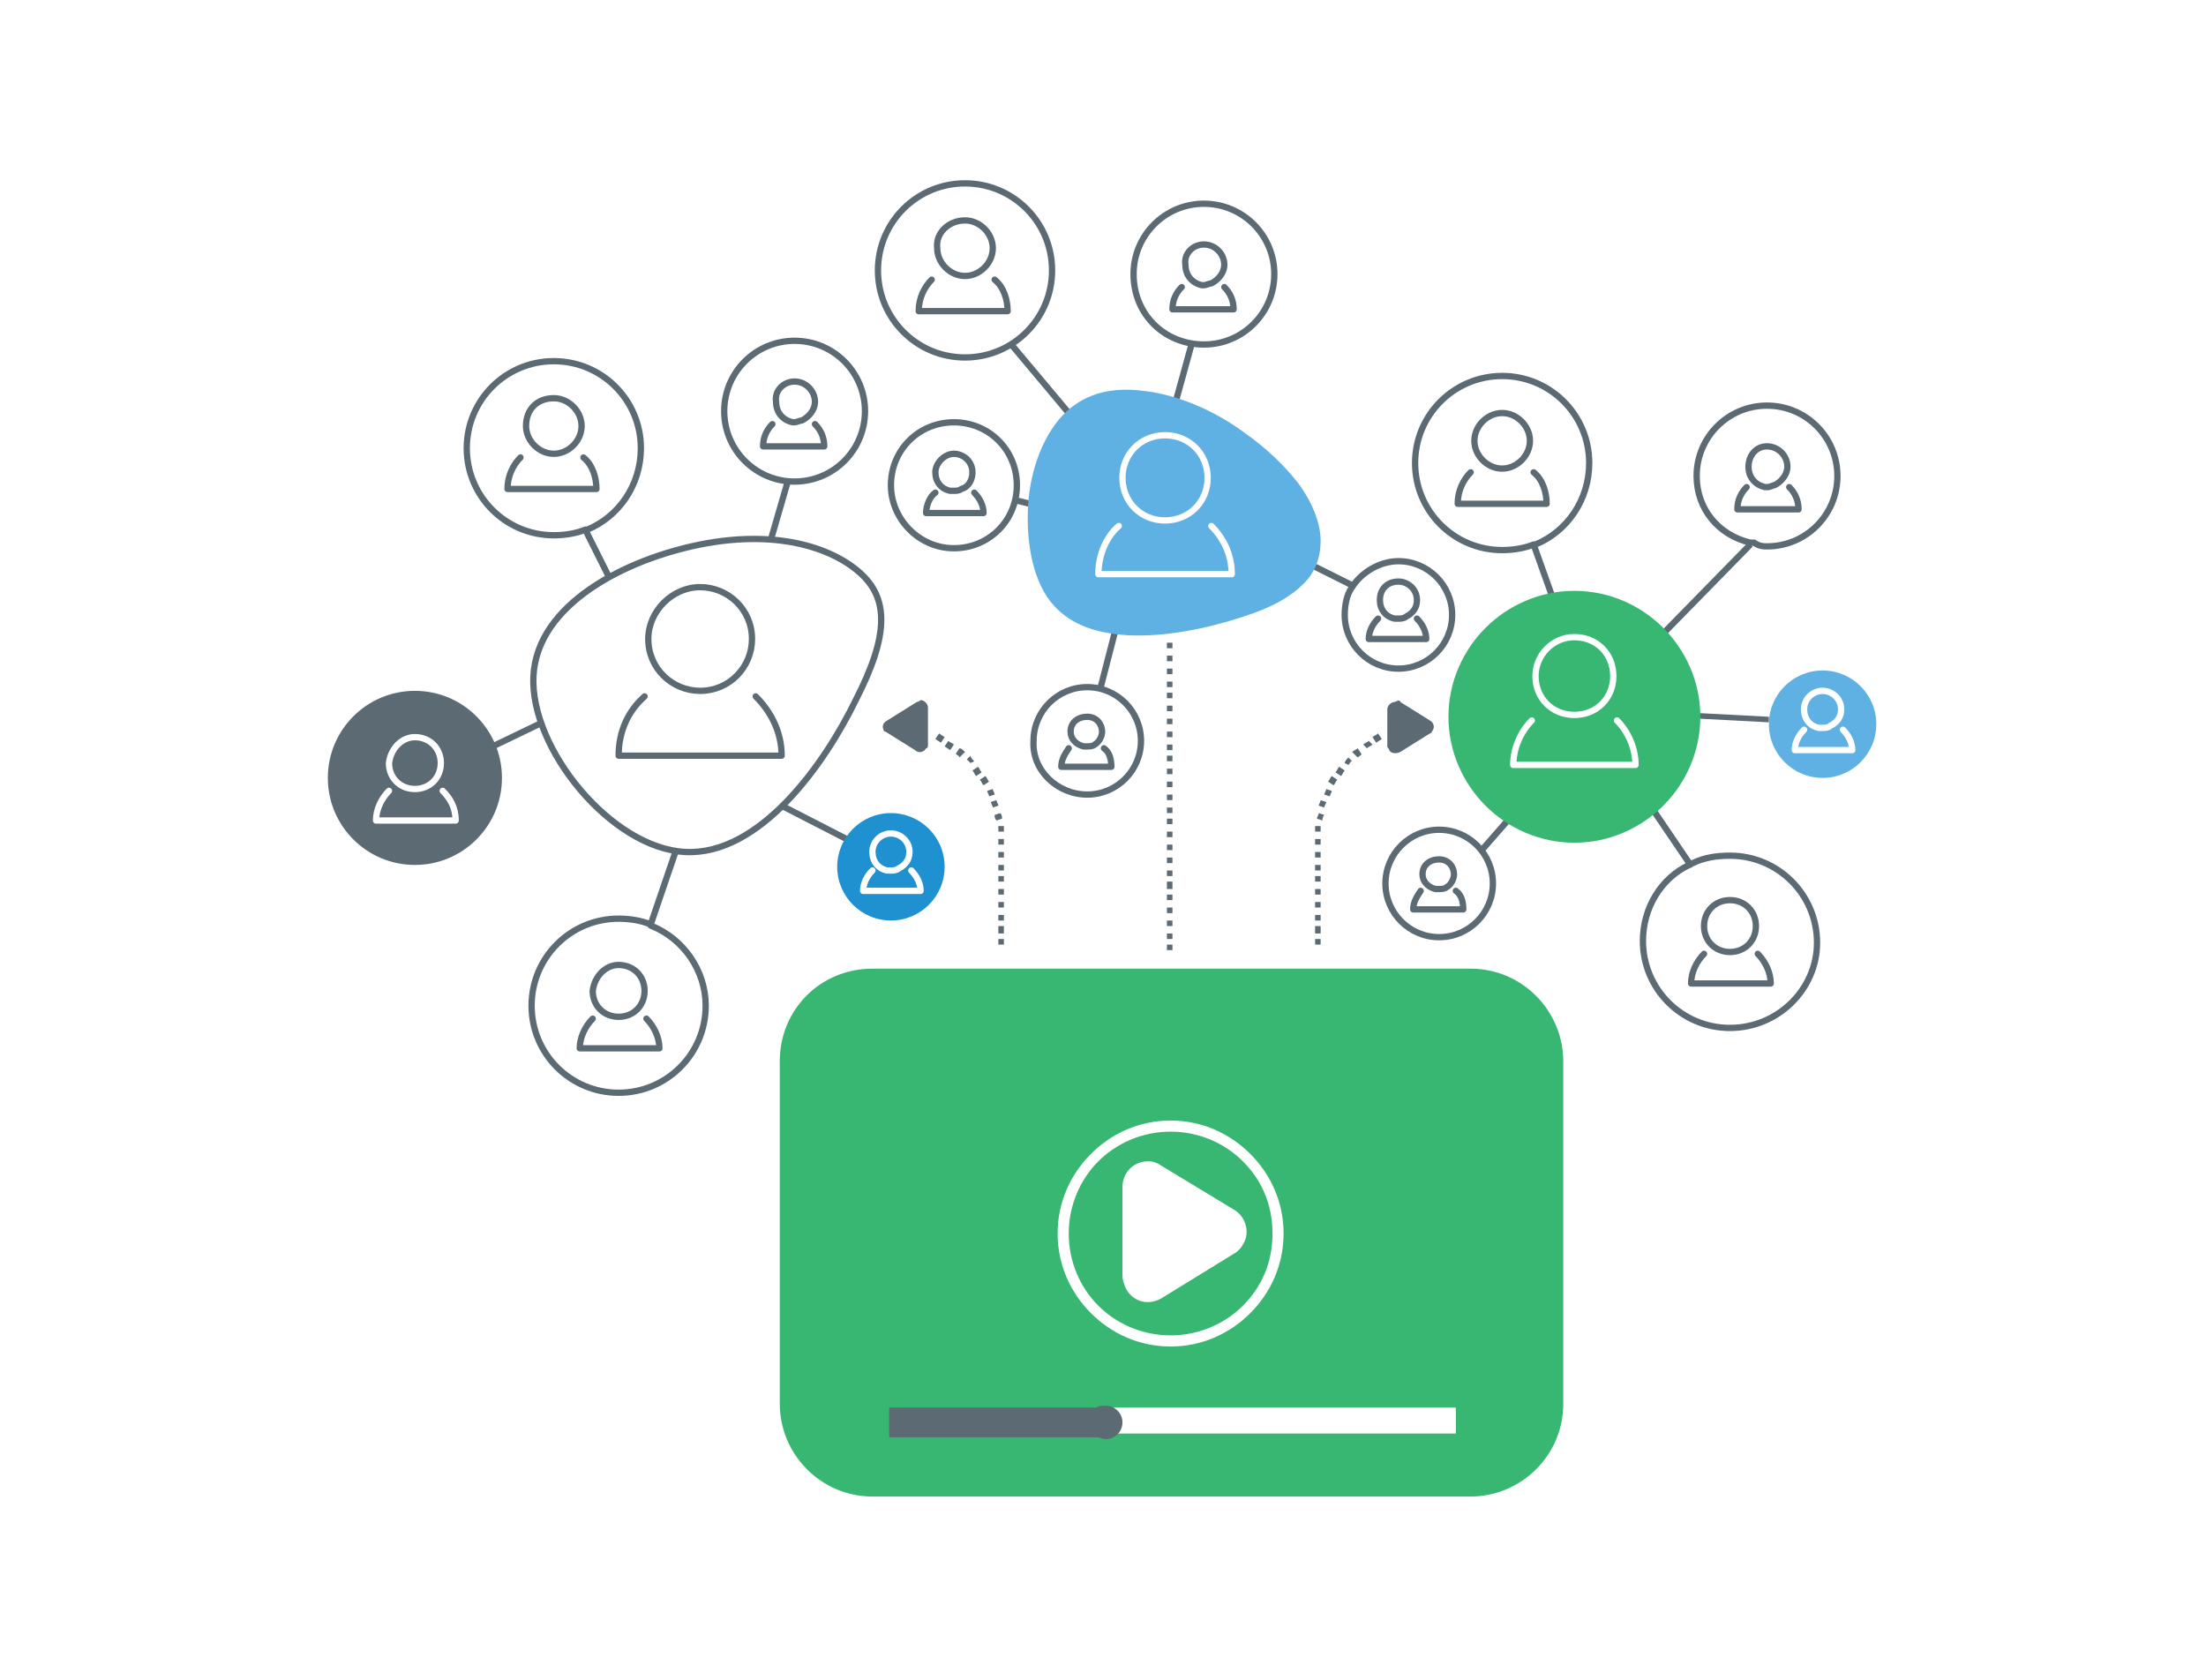 <?xml version="1.0" encoding="utf-8"?>
<!-- Generator: Adobe Illustrator 21.0.2, SVG Export Plug-In . SVG Version: 6.00 Build 0)  -->
<svg version="1.1" id="Layer_1" xmlns="http://www.w3.org/2000/svg" xmlns:xlink="http://www.w3.org/1999/xlink" x="0px" y="0px"
	 viewBox="0 0 119.1 90.7" style="enable-background:new 0 0 119.1 90.7;" xml:space="preserve">
<style type="text/css">
	.st0{fill-rule:evenodd;clip-rule:evenodd;fill:#FFFFFF;}
	.st1{fill-rule:evenodd;clip-rule:evenodd;fill:none;stroke:#5C6A74;stroke-width:0.34;stroke-miterlimit:2.613;}
	
		.st2{fill-rule:evenodd;clip-rule:evenodd;fill:none;stroke:#5C6A74;stroke-width:0.34;stroke-linecap:round;stroke-linejoin:round;stroke-miterlimit:2.613;}
	.st3{fill-rule:evenodd;clip-rule:evenodd;fill:#2091D0;}
	.st4{fill-rule:evenodd;clip-rule:evenodd;fill:#5C6A74;}
	.st5{fill-rule:evenodd;clip-rule:evenodd;fill:#38B773;}
	
		.st6{fill-rule:evenodd;clip-rule:evenodd;fill:none;stroke:#FFFFFF;stroke-width:0.34;stroke-linecap:round;stroke-linejoin:round;stroke-miterlimit:2.613;}
	
		.st7{fill-rule:evenodd;clip-rule:evenodd;fill:none;stroke:#5C6A74;stroke-width:0.34;stroke-linecap:round;stroke-linejoin:round;stroke-miterlimit:2.613;}
	.st8{fill-rule:evenodd;clip-rule:evenodd;fill:#5FB1E3;}
	
		.st9{fill-rule:evenodd;clip-rule:evenodd;fill:none;stroke:#FFFFFF;stroke-width:0.34;stroke-linecap:round;stroke-linejoin:round;stroke-miterlimit:2.613;}
</style>
<rect x="0" y="0" class="st0" width="119.1" height="90.7"/>
<g>
	<path class="st1" d="M71,30.6l2,1 M75.5,36.1c1.6,0,2.9-1.3,2.9-2.9c0-1.6-1.3-2.9-2.9-2.9c-1,0-2,0.6-2.5,1.4l0,0
		c-0.3,0.4-0.4,1-0.4,1.5C72.6,34.8,73.9,36.1,75.5,36.1z"/>
	<path class="st2" d="M76.5,33.4c0.3,0.3,0.5,0.7,0.5,1.1h-3.1c0-0.4,0.2-0.8,0.5-1.1 M75.5,31.4c0.5,0,1,0.4,1,1
		c0,0.4-0.2,0.7-0.6,0.9c-0.1,0.1-0.3,0.1-0.4,0.1c-0.1,0-0.1,0-0.2,0c-0.5-0.1-0.8-0.5-0.8-1C74.5,31.8,74.9,31.4,75.5,31.4z"/>
	<path class="st1" d="M82.8,29.4l1,2.8 M81.1,29.7c0.6,0,1.2-0.1,1.7-0.3l0.1,0c1.7-0.7,2.9-2.4,2.9-4.4c0-2.6-2.1-4.7-4.7-4.7
		c-2.6,0-4.7,2.1-4.7,4.7C76.4,27.6,78.5,29.7,81.1,29.7z"/>
	<line class="st1" x1="42.2" y1="43.5" x2="45.7" y2="45.3"/>
	<ellipse class="st3" cx="48.1" cy="46.8" rx="2.9" ry="2.9"/>
	<ellipse class="st4" cx="22.4" cy="42" rx="4.7" ry="4.7"/>
	<path class="st4" d="M63,51h0.3v0.3H63V51L63,51z M63,34.7h0.3v0.3H63V34.7L63,34.7z M63,35.4h0.3v0.3H63V35.4L63,35.4z M63,36.1
		h0.3v0.3H63V36.1L63,36.1z M63,36.8h0.3v0.3H63V36.8L63,36.8z M63,37.4h0.3v0.3H63V37.4L63,37.4z M63,38.1h0.3v0.3H63V38.1L63,38.1
		z M63,38.8h0.3v0.3H63V38.8L63,38.8z M63,39.5h0.3v0.3H63V39.5L63,39.5z M63,40.2h0.3v0.3H63V40.2L63,40.2z M63,40.8h0.3v0.3H63
		V40.8L63,40.8z M63,41.5h0.3v0.3H63V41.5L63,41.5z M63,42.2h0.3v0.3H63V42.2L63,42.2z M63,42.9h0.3v0.3H63V42.9L63,42.9z M63,43.6
		h0.3v0.3H63V43.6L63,43.6z M63,44.2h0.3v0.3H63V44.2L63,44.2z M63,44.9h0.3v0.3H63V44.9L63,44.9z M63,45.6h0.3v0.3H63V45.6L63,45.6
		z M63,46.3h0.3v0.3H63V46.3L63,46.3z M63,47h0.3v0.3H63V47L63,47z M63,47.6h0.3V48H63V47.6L63,47.6z M63,48.3h0.3v0.3H63V48.3
		L63,48.3z M63,49h0.3v0.3H63V49L63,49z M63,49.7h0.3V50H63V49.7L63,49.7z M63,50.4h0.3v0.3H63V50.4z"/>
	<path class="st5" d="M47.1,52.3h32.3c2.8,0,5,2.3,5,5v18.5c0,2.8-2.3,5-5,5H47.1c-2.8,0-5-2.3-5-5V57.3
		C42.1,54.5,44.3,52.3,47.1,52.3z"/>
	<path class="st0" d="M60.1,76h18.5v1.4H60.1c0.2-0.2,0.4-0.4,0.4-0.7C60.4,76.4,60.3,76.2,60.1,76z"/>
	<path class="st4" d="M48,76h11.2c0.1-0.1,0.3-0.1,0.5-0.1c0.5,0,0.9,0.4,0.9,0.9c0,0.5-0.4,0.9-0.9,0.9c-0.2,0-0.3-0.1-0.5-0.1H48
		V76z"/>
	<path class="st1" d="M26.6,40.3l2.7-1.3 M46.2,37.8c-1.7,3.5-5.2,8.4-9.2,8.2c-4-0.2-8.4-5.6-8.2-9.5c0.2-3.9,5-6.3,9-7.1
		c4-0.8,7,0.1,8.6,1.5C48,32.3,48,34.3,46.2,37.8z"/>
	<path class="st2" d="M40.8,37.6c0.8,0.8,1.4,1.9,1.4,3.2h-8.8c0-1.3,0.5-2.4,1.4-3.2 M37.8,31.7c1.5,0,2.8,1.2,2.8,2.8
		c0,1.5-1.2,2.8-2.8,2.8c-1.5,0-2.8-1.2-2.8-2.8C35,33,36.3,31.7,37.8,31.7z"/>
	<path class="st4" d="M71.3,51.4L71.3,51.4l-0.3,0v0H71.3L71.3,51.4z M75.6,37.9l1.6,1c0.2,0.1,0.3,0.4,0.1,0.6
		c0,0.1-0.1,0.1-0.1,0.1l-1.6,1c-0.2,0.1-0.5,0.1-0.6-0.1c0-0.1-0.1-0.1-0.1-0.2l0-2c0-0.2,0.2-0.4,0.4-0.4
		C75.5,37.8,75.6,37.8,75.6,37.9L75.6,37.9z M71.3,51h-0.3v-0.3h0.3V51L71.3,51z M71.3,50.4h-0.3V50h0.3V50.4L71.3,50.4z M71.3,49.7
		h-0.3v-0.3h0.3V49.7L71.3,49.7z M71.3,49h-0.3v-0.3h0.3V49L71.3,49z M71.3,48.3h-0.3V48h0.3V48.3L71.3,48.3z M71.3,47.6h-0.3v-0.3
		h0.3V47.6L71.3,47.6z M71.3,47h-0.3v-0.3h0.3V47L71.3,47z M71.3,46.3h-0.3v-0.3h0.3V46.3L71.3,46.3z M71.3,45.6h-0.3l0-0.3l0.3,0
		L71.3,45.6L71.3,45.6z M71.3,44.9c0-0.1,0-0.2,0-0.3l-0.3,0c0,0.1,0,0.2,0,0.3L71.3,44.9L71.3,44.9z M71.4,44.3
		c0-0.1,0-0.2,0.1-0.3l-0.3-0.1c0,0.1-0.1,0.2-0.1,0.3L71.4,44.3L71.4,44.3z M71.5,43.6c0-0.1,0.1-0.2,0.1-0.3l-0.3-0.1
		c0,0.1-0.1,0.2-0.1,0.3L71.5,43.6L71.5,43.6z M71.8,43c0-0.1,0.1-0.2,0.1-0.3l-0.3-0.1c0,0.1-0.1,0.2-0.1,0.3L71.8,43L71.8,43z
		 M72,42.4c0.1-0.1,0.1-0.2,0.2-0.3l-0.3-0.2c-0.1,0.1-0.1,0.2-0.2,0.3L72,42.4L72,42.4z M72.4,41.9c0.1-0.1,0.1-0.2,0.2-0.3
		l-0.3-0.2c-0.1,0.1-0.1,0.2-0.2,0.3L72.4,41.9L72.4,41.9z M72.8,41.3c0.1-0.1,0.1-0.2,0.2-0.2l-0.2-0.2c-0.1,0.1-0.2,0.2-0.2,0.3
		L72.8,41.3L72.8,41.3z M73.3,40.9c0.1-0.1,0.2-0.1,0.2-0.2l-0.2-0.3c-0.1,0.1-0.2,0.1-0.3,0.2L73.3,40.9L73.3,40.9z M73.8,40.4
		c0.1-0.1,0.2-0.1,0.3-0.2L73.9,40c-0.1,0.1-0.2,0.1-0.3,0.2L73.8,40.4L73.8,40.4z M74.3,40.1l0.3-0.2l-0.2-0.3
		c-0.1,0.1-0.2,0.1-0.3,0.2L74.3,40.1z"/>
	<path class="st1" d="M42.5,26.1l-0.9,3.1 M42.9,26c2.1,0,3.8-1.7,3.8-3.8s-1.7-3.8-3.8-3.8c-2.1,0-3.8,1.7-3.8,3.8S40.8,26,42.9,26
		z"/>
	<path class="st1" d="M31.6,28.6l1.3,2.6 M29.9,28.9c0.6,0,1.2-0.1,1.7-0.3l0.1,0c1.7-0.7,2.9-2.4,2.9-4.4c0-2.6-2.1-4.7-4.7-4.7
		c-2.6,0-4.7,2.1-4.7,4.7C25.2,26.8,27.3,28.9,29.9,28.9z"/>
	<path class="st6" d="M49.2,47c0.3,0.3,0.5,0.7,0.5,1.1h-3.1c0-0.4,0.2-0.8,0.5-1.1 M48.1,45c0.5,0,1,0.4,1,1c0,0.4-0.2,0.7-0.6,0.9
		c-0.1,0.1-0.3,0.1-0.4,0.1c-0.1,0-0.1,0-0.2,0c-0.5-0.1-0.8-0.5-0.8-1C47.1,45.4,47.6,45,48.1,45z"/>
	<path class="st2" d="M34.9,55c0.4,0.4,0.7,1,0.7,1.6h-4.3c0-0.6,0.3-1.2,0.7-1.6 M33.4,52.1c0.8,0,1.4,0.6,1.4,1.4
		c0,0.8-0.6,1.4-1.4,1.4c-0.8,0-1.4-0.6-1.4-1.4C32.1,52.7,32.7,52.1,33.4,52.1z"/>
	<path class="st2" d="M44,22.9c0.3,0.3,0.5,0.7,0.5,1.2h-3.3c0-0.5,0.2-0.9,0.5-1.2 M42.9,20.6c0.6,0,1.1,0.5,1.1,1.1
		c0,0.4-0.3,0.8-0.7,1c-0.1,0-0.3,0.1-0.4,0.1c0,0-0.1,0-0.1,0c-0.5-0.1-0.9-0.5-0.9-1.1C41.8,21.1,42.3,20.6,42.9,20.6z"/>
	<path class="st6" d="M23.9,42.7c0.4,0.4,0.7,0.9,0.7,1.6h-4.3c0-0.6,0.3-1.2,0.7-1.6 M22.4,39.8c0.8,0,1.4,0.6,1.4,1.4
		c0,0.8-0.6,1.4-1.4,1.4c-0.8,0-1.4-0.6-1.4-1.4C21.1,40.4,21.7,39.8,22.4,39.8z"/>
	<path class="st7" d="M31.5,24.7c0.5,0.4,0.7,1.1,0.7,1.7h-4.8c0-0.7,0.3-1.3,0.7-1.7 M29.9,21.5c0.8,0,1.5,0.7,1.5,1.5
		c0,0.8-0.7,1.5-1.5,1.5c-0.8,0-1.5-0.7-1.5-1.5C28.4,22.1,29,21.5,29.9,21.5z"/>
	<path class="st1" d="M35.1,50l1.4-4.1 M33.4,59c2.6,0,4.7-2.1,4.7-4.7c0-1.9-1.2-3.6-2.9-4.3c0,0-0.1,0-0.1-0.1
		c-0.5-0.2-1.1-0.3-1.7-0.3c-2.6,0-4.7,2.1-4.7,4.7C28.7,56.9,30.8,59,33.4,59z"/>
	<path class="st2" d="M66.1,15.5c0.3,0.3,0.5,0.7,0.5,1.2h-3.3c0-0.5,0.2-0.9,0.5-1.2 M65,13.2c0.6,0,1.1,0.5,1.1,1.1
		c0,0.4-0.3,0.8-0.7,1c-0.1,0-0.3,0.1-0.4,0.1c0,0-0.1,0-0.1,0c-0.5-0.1-0.9-0.5-0.9-1.1C63.9,13.7,64.4,13.2,65,13.2z"/>
	<path class="st7" d="M82.8,25.5c0.5,0.4,0.7,1.1,0.7,1.7h-4.8c0-0.7,0.3-1.3,0.7-1.7 M81.1,22.3c0.8,0,1.5,0.7,1.5,1.5
		c0,0.8-0.7,1.5-1.5,1.5c-0.8,0-1.5-0.7-1.5-1.5C79.6,23,80.3,22.3,81.1,22.3z"/>
	<path class="st1" d="M64.3,18.7l-0.8,2.9 M65,18.6c2.1,0,3.8-1.7,3.8-3.8c0-2.1-1.7-3.8-3.8-3.8c-2.1,0-3.8,1.7-3.8,3.8
		C61.2,17,62.9,18.6,65,18.6z"/>
	<path class="st2" d="M92,51.5c-0.4,0.4-0.7,1-0.7,1.6h4.3c0-0.6-0.3-1.2-0.7-1.6 M93.4,48.6c-0.8,0-1.4,0.6-1.4,1.4
		c0,0.8,0.6,1.4,1.4,1.4c0.8,0,1.4-0.6,1.4-1.4C94.8,49.2,94.2,48.6,93.4,48.6z"/>
	<path class="st1" d="M91.2,46.6l-1.9-2.8 M93.4,55.5c-2.6,0-4.7-2.1-4.7-4.7c0-1.8,1-3.4,2.5-4.1c0.1,0,0.1-0.1,0.2-0.1
		c0.6-0.3,1.3-0.4,2-0.4c2.6,0,4.7,2.1,4.7,4.7C98.1,53.4,96,55.5,93.4,55.5z"/>
	<g>
		<path class="st4" d="M91.7,38.5l3.8,0.2c0,0.1,0,0.2,0,0.3l-3.8-0.2l0-0.1C91.7,38.7,91.7,38.6,91.7,38.5z"/>
		<ellipse class="st8" cx="98.4" cy="39.1" rx="2.9" ry="2.9"/>
		<path class="st6" d="M99.5,39.4c0.3,0.3,0.5,0.7,0.5,1.1h-3.1c0-0.4,0.2-0.8,0.5-1.1 M98.4,37.3c0.5,0,1,0.4,1,1
			c0,0.4-0.2,0.7-0.6,0.9c-0.1,0.1-0.3,0.1-0.4,0.1c-0.1,0-0.1,0-0.2,0c-0.5-0.1-0.8-0.5-0.8-1C97.4,37.7,97.9,37.3,98.4,37.3z"/>
	</g>
	<path class="st1" d="M94.5,29.4l-4.7,4.8 M95.4,29.5c2.1,0,3.8-1.7,3.8-3.8c0-2.1-1.7-3.8-3.8-3.8s-3.8,1.7-3.8,3.8
		c0,1.8,1.2,3.2,2.9,3.6c0.1,0,0.2,0,0.2,0C95,29.5,95.2,29.5,95.4,29.5z"/>
	<path class="st7" d="M96.6,26.3c0.3,0.3,0.5,0.7,0.5,1.2h-3.3c0-0.5,0.2-0.9,0.5-1.2 M95.4,24.1c0.6,0,1.1,0.5,1.1,1.1
		c0,0.4-0.3,0.8-0.7,1c-0.1,0-0.2,0.1-0.4,0.1c0,0-0.1,0-0.1,0c-0.5-0.1-0.9-0.5-0.9-1.1C94.4,24.6,94.8,24.1,95.4,24.1z"/>
	<path class="st1" d="M80,45.9l1.4-1.6 M77.7,50.6c1.6,0,2.9-1.3,2.9-2.9c0-1.6-1.3-2.9-2.9-2.9c-1.6,0-2.9,1.3-2.9,2.9
		C74.8,49.3,76.1,50.6,77.7,50.6z"/>
	<path class="st7" d="M78.6,48.1c0.3,0.2,0.4,0.6,0.4,1h-2.7c0-0.4,0.2-0.7,0.4-1 M77.7,46.4c0.5,0,0.8,0.4,0.8,0.8
		c0,0.3-0.2,0.6-0.4,0.7C78,48,77.8,48,77.7,48c-0.1,0-0.1,0-0.2,0c-0.4-0.1-0.7-0.4-0.7-0.8C76.8,46.7,77.2,46.4,77.7,46.4z"/>
	<path class="st2" d="M53.7,15.1c0.5,0.4,0.7,1.1,0.7,1.7h-4.8c0-0.7,0.3-1.3,0.7-1.7 M52.1,11.9c0.8,0,1.5,0.7,1.5,1.5
		c0,0.8-0.7,1.5-1.5,1.5c-0.8,0-1.5-0.7-1.5-1.5C50.5,12.6,51.2,11.9,52.1,11.9z"/>
	<path class="st1" d="M54.6,18.6l3.1,3.7 M52.1,19.3c2.6,0,4.7-2.1,4.7-4.7c0-2.6-2.1-4.7-4.7-4.7c-2.6,0-4.7,2.1-4.7,4.7
		C47.4,17.2,49.5,19.3,52.1,19.3z"/>
	<path class="st1" d="M54.8,27l0.8,0.2 M51.5,29.6c1.9,0,3.4-1.5,3.4-3.4c0-1.9-1.5-3.4-3.4-3.4c-1.9,0-3.4,1.5-3.4,3.4
		C48.1,28,49.6,29.6,51.5,29.6z"/>
	<path class="st2" d="M52.6,26.6c0.3,0.3,0.5,0.7,0.5,1.1H50c0-0.4,0.2-0.9,0.5-1.1 M51.5,24.5c0.5,0,1,0.4,1,1
		c0,0.4-0.2,0.8-0.6,0.9c-0.1,0.1-0.3,0.1-0.4,0.1c-0.1,0-0.1,0-0.2,0c-0.5-0.1-0.8-0.5-0.8-1C50.5,25,51,24.5,51.5,24.5z"/>
	<path class="st1" d="M60.2,34.1l-0.8,3.1 M58.7,42.9c1.6,0,2.9-1.3,2.9-2.9c0-1.6-1.3-2.9-2.9-2.9c-1.6,0-2.9,1.3-2.9,2.9
		C55.7,41.6,57.1,42.9,58.7,42.9z"/>
	<path class="st2" d="M59.6,40.4c0.3,0.2,0.4,0.6,0.4,1h-2.7c0-0.4,0.2-0.7,0.4-1 M58.7,38.7c0.5,0,0.8,0.4,0.8,0.8
		c0,0.3-0.2,0.6-0.4,0.7c-0.1,0.1-0.3,0.1-0.4,0.1c-0.1,0-0.1,0-0.2,0c-0.4-0.1-0.7-0.4-0.7-0.8C57.8,39,58.2,38.7,58.7,38.7z"/>
	<path class="st0" d="M62.8,63l3.8,2.3c0.7,0.4,0.9,1.3,0.5,1.9c-0.1,0.2-0.3,0.4-0.5,0.5l-3.9,2.4c-0.7,0.4-1.5,0.2-1.9-0.5
		c-0.1-0.2-0.2-0.5-0.2-0.7h0v-4.8c0-0.8,0.6-1.4,1.4-1.4C62.3,62.7,62.5,62.8,62.8,63L62.8,63z M63.2,60.5c-1.7,0-3.2,0.7-4.3,1.8
		c-1.1,1.1-1.8,2.6-1.8,4.3c0,1.7,0.7,3.2,1.8,4.3c1.1,1.1,2.6,1.8,4.3,1.8c1.7,0,3.2-0.7,4.3-1.8c1.1-1.1,1.8-2.6,1.8-4.3
		c0-1.7-0.7-3.2-1.8-4.3C66.4,61.2,64.9,60.5,63.2,60.5L63.2,60.5z M67.1,62.7c-1-1-2.4-1.6-3.9-1.6c-1.5,0-2.9,0.6-3.9,1.6
		c-1,1-1.6,2.4-1.6,3.9c0,1.5,0.6,2.9,1.6,3.9c1,1,2.4,1.6,3.9,1.6c1.5,0,2.9-0.6,3.9-1.6c1-1,1.6-2.3,1.6-3.9
		C68.7,65,68.1,63.7,67.1,62.7z"/>
	<path class="st8" d="M67.1,33.3c-1.8,0.6-4.1,1.1-6.2,1c-1.6-0.1-3-0.5-4-1.6c-1.1-1.2-1.5-3.3-1.4-5.3c0.1-2.1,0.9-4.1,2.1-5.2
		c1.1-1,2.5-1.3,4.1-1.1c1.9,0.2,3.9,1.1,5.4,2.2c1.3,0.9,2.3,1.9,3,2.8c0.8,1.1,1.2,2.2,1.2,3.1c0,0.9-0.3,1.7-0.9,2.3
		C69.7,32.2,68.7,32.8,67.1,33.3z"/>
	<path class="st9" d="M65.4,28.4c0.7,0.7,1.1,1.6,1.1,2.6h-7.2c0-1,0.4-2,1.1-2.6 M62.9,23.5c1.3,0,2.3,1,2.3,2.3
		c0,1.3-1,2.3-2.3,2.3c-1.3,0-2.3-1-2.3-2.3C60.6,24.5,61.6,23.5,62.9,23.5z"/>
	<path class="st4" d="M47.9,38.9l1.6-1c0.1,0,0.2-0.1,0.2-0.1c0.2,0,0.4,0.2,0.4,0.4v2c0,0.1,0,0.2-0.1,0.2
		c-0.1,0.2-0.4,0.3-0.6,0.1l-1.6-1c-0.1,0-0.1-0.1-0.1-0.1C47.6,39.2,47.7,39,47.9,38.9L47.9,38.9z M54.2,51.4L54.2,51.4l-0.3,0v0
		H54.2L54.2,51.4z M54.2,51h-0.3v-0.3h0.3V51L54.2,51z M54.2,50.4h-0.3V50h0.3V50.4L54.2,50.4z M54.2,49.7h-0.3v-0.3h0.3V49.7
		L54.2,49.7z M54.2,49h-0.3v-0.3h0.3V49L54.2,49z M54.2,48.3h-0.3V48h0.3V48.3L54.2,48.3z M54.2,47.6h-0.3v-0.3h0.3V47.6L54.2,47.6z
		 M54.2,47h-0.3v-0.3h0.3V47L54.2,47z M54.2,46.3h-0.3v-0.3h0.3V46.3L54.2,46.3z M54.2,45.6h-0.3l0-0.3l0.3,0L54.2,45.6L54.2,45.6z
		 M54.2,44.9c0-0.1,0-0.2,0-0.3l-0.3,0c0,0.1,0,0.2,0,0.3L54.2,44.9L54.2,44.9z M54.1,44.2c0-0.1,0-0.2-0.1-0.3l-0.3,0.1
		c0,0.1,0,0.2,0.1,0.3L54.1,44.2L54.1,44.2z M53.9,43.5c0-0.1-0.1-0.2-0.1-0.3l-0.3,0.1c0,0.1,0.1,0.2,0.1,0.3L53.9,43.5L53.9,43.5z
		 M53.7,42.9c0-0.1-0.1-0.2-0.1-0.3l-0.3,0.1c0,0.1,0.1,0.2,0.1,0.3L53.7,42.9L53.7,42.9z M53.4,42.2c-0.1-0.1-0.1-0.2-0.2-0.3
		l-0.3,0.2c0.1,0.1,0.1,0.2,0.2,0.3L53.4,42.2L53.4,42.2z M53,41.7c-0.1-0.1-0.1-0.2-0.2-0.3l-0.3,0.2c0.1,0.1,0.1,0.2,0.2,0.3
		L53,41.7L53,41.7z M52.6,41.1c-0.1-0.1-0.2-0.2-0.2-0.3l-0.2,0.2c0.1,0.1,0.2,0.2,0.2,0.2L52.6,41.1L52.6,41.1z M52.1,40.6
		c-0.1-0.1-0.2-0.2-0.3-0.2l-0.2,0.3c0.1,0.1,0.2,0.1,0.2,0.2L52.1,40.6L52.1,40.6z M51.5,40.2c-0.1-0.1-0.2-0.1-0.3-0.2l-0.2,0.3
		l0.3,0.2L51.5,40.2L51.5,40.2z M51,39.8l-0.3-0.2l-0.2,0.3l0.3,0.2L51,39.8z"/>
	<path class="st5" d="M89.8,43.5c-1.2,1.2-2.9,2-4.8,2c-1.9,0-3.6-0.8-4.8-2c-1.2-1.2-2-2.9-2-4.8c0-1.9,0.8-3.6,2-4.8
		c1.2-1.2,2.9-2,4.8-2c1.9,0,3.6,0.8,4.8,2c1.2,1.2,2,2.9,2,4.8C91.8,40.6,91,42.3,89.8,43.5z"/>
	<path class="st6" d="M87.3,38.9c0.6,0.6,1,1.5,1,2.4h-6.6c0-0.9,0.4-1.8,1-2.4 M85,34.4c1.2,0,2.1,0.9,2.1,2.1
		c0,1.2-0.9,2.1-2.1,2.1s-2.1-0.9-2.1-2.1C82.9,35.4,83.8,34.4,85,34.4z"/>
</g>
</svg>
